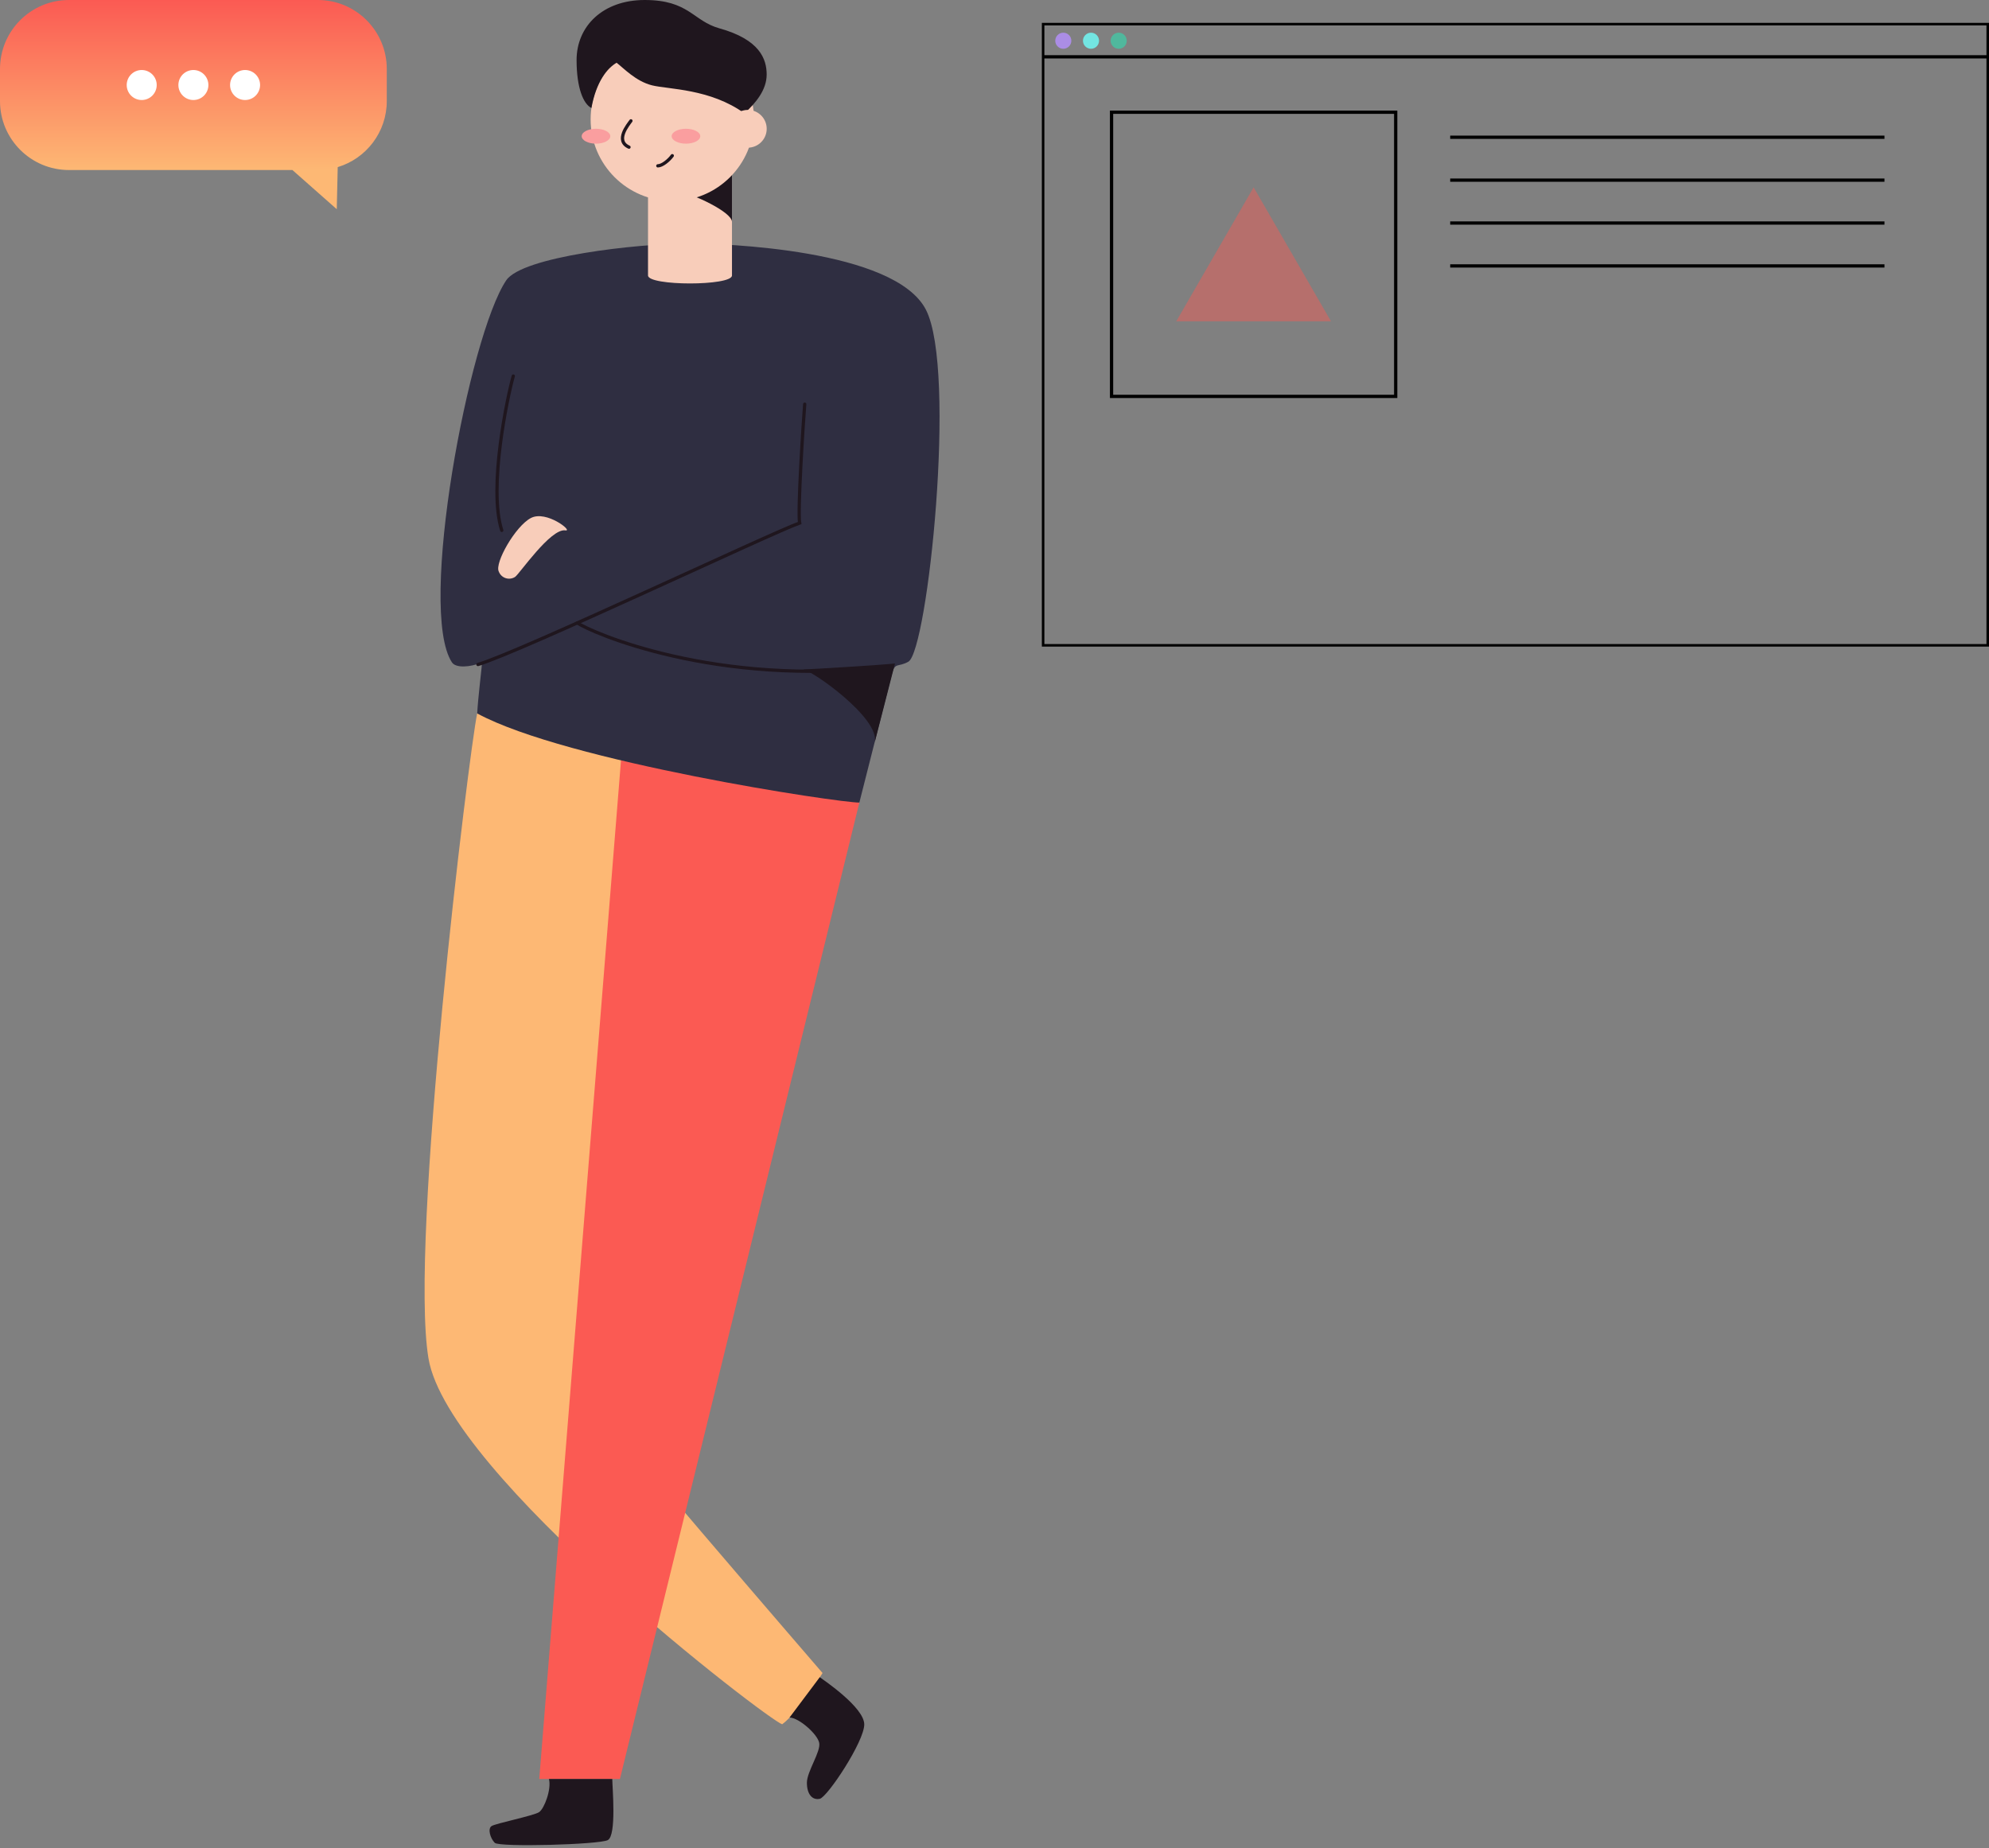 <?xml version="1.0" encoding="UTF-8"?> <svg xmlns="http://www.w3.org/2000/svg" width="609" height="566" viewBox="0 0 609 566" fill="none"><rect x="0" y="0" width="609" height="566" fill="#808080" stroke="none"/> <g clip-path="url(#clip0)"> <path d="M608.726 7.274H319.274V197.726H608.726V7.274Z" stroke="black" stroke-miterlimit="10"></path> <path d="M319.274 17.398H608.726" stroke="black" stroke-miterlimit="10"></path> <path d="M427.34 34.364H340.34V121.381H427.34V34.364Z" stroke="black" stroke-miterlimit="10"></path> <path d="M444.028 42.026H576.991" stroke="black" stroke-miterlimit="10"></path> <path d="M444.028 55.16H576.991" stroke="black" stroke-miterlimit="10"></path> <path d="M444.028 68.295H576.991" stroke="black" stroke-miterlimit="10"></path> <path d="M444.028 81.43H576.991" stroke="black" stroke-miterlimit="10"></path> <path opacity="0.44" d="M383.84 57.35L360.147 98.395H407.532L383.84 57.35Z" fill="#FB5A53"></path> <path d="M325.566 14.935C326.926 14.935 328.028 13.833 328.028 12.473C328.028 11.113 326.926 10.01 325.566 10.01C324.206 10.01 323.104 11.113 323.104 12.473C323.104 13.833 324.206 14.935 325.566 14.935Z" fill="#AB8DE5"></path> <path d="M334.047 14.935C335.407 14.935 336.509 13.833 336.509 12.473C336.509 11.113 335.407 10.01 334.047 10.01C332.687 10.01 331.585 11.113 331.585 12.473C331.585 13.833 332.687 14.935 334.047 14.935Z" fill="#73E5E2"></path> <path d="M342.528 14.935C343.888 14.935 344.991 13.833 344.991 12.473C344.991 11.113 343.888 10.01 342.528 10.01C341.168 10.01 340.066 11.113 340.066 12.473C340.066 13.833 341.168 14.935 342.528 14.935Z" fill="#50B89D"></path> </g> <path d="M146.101 218.47C143.571 230.54 125.191 380.26 131.201 416C137.211 451.74 235.201 526.69 239.491 528C244.491 524.33 251.851 512.3 251.851 512.3C251.851 512.3 180.001 429.06 178.661 425.72C177.321 422.38 194.371 229.54 194.371 229.54L146.101 218.47Z" fill="#FDB874"></path> <path d="M263.12 245.75L189.81 544.76H165.11L190.14 232.83L263.12 245.75Z" fill="#FB5A53"></path> <path d="M211.051 74.55C221.171 74.55 273.961 76.26 283.501 94.84C293.041 113.42 284.05 199.3 278.12 202.63C274.92 204.42 274.05 202.68 273.12 206.32C272.19 209.96 263.12 245.75 263.12 245.75C257.36 245.91 173.381 233.26 146.121 218.47C146.281 214.36 147.601 203.67 147.601 202.85C143.981 204.33 139.601 204.64 138.391 202.85C127.761 186.74 143.621 102.75 154.991 85.85C159.841 78.6 194.811 74.6 211.051 74.55Z" fill="#2F2E41"></path> <path d="M245.811 205C248.291 205 269.641 220 267.811 227.37C269.311 221.45 274.031 203.16 274.031 203.16C272.001 203.48 247.581 205 245.811 205Z" fill="#1F161E"></path> <path d="M224.121 84.35C224.121 87.61 198.411 87.61 198.411 84.35V51.35H224.121V84.35Z" fill="#F8CDBA"></path> <path d="M209.36 59.16C211.36 59.16 224.12 64.8 224.12 67.94V51.35C220.94 51.35 209.36 59.16 209.36 59.16Z" fill="#1F161E"></path> <path d="M205.851 61.57C219.663 61.57 230.861 50.373 230.861 36.56C230.861 22.747 219.663 11.55 205.851 11.55C192.038 11.55 180.841 22.747 180.841 36.56C180.841 50.373 192.038 61.57 205.851 61.57Z" fill="#F8CDBA"></path> <path d="M197.391 0C184.551 0 176.541 8.06 176.541 18.39C176.541 26.98 178.631 31.84 181.081 33.07C182.631 24.73 186.001 20.87 188.791 19.21C190.951 20.87 194.671 24.89 199.631 26.13C204.591 27.37 217.501 27.13 227.931 34.71C231.331 31.61 234.741 27.58 234.741 22.83C234.741 18.08 232.641 12.12 220.281 8.68C212.131 6.41 211.001 0 197.391 0Z" fill="#1F161E"></path> <path d="M182.48 43.99C184.899 43.99 186.86 42.969 186.86 41.71C186.86 40.451 184.899 39.43 182.48 39.43C180.061 39.43 178.1 40.451 178.1 41.71C178.1 42.969 180.061 43.99 182.48 43.99Z" fill="#FA9E9F"></path> <path d="M210.031 43.99C212.45 43.99 214.411 42.969 214.411 41.71C214.411 40.451 212.45 39.43 210.031 39.43C207.612 39.43 205.651 40.451 205.651 41.71C205.651 42.969 207.612 43.99 210.031 43.99Z" fill="#FA9E9F"></path> <path d="M193.18 37C192.36 38.17 188.18 43.08 192.59 45.06" stroke="#1F161E" stroke-miterlimit="10" stroke-linecap="round"></path> <path d="M201.421 50.78C202.731 50.78 204.771 49.14 205.841 47.67" stroke="#1F161E" stroke-miterlimit="10" stroke-linecap="round"></path> <path d="M228.971 45.22C232.163 45.22 234.751 42.632 234.751 39.44C234.751 36.248 232.163 33.66 228.971 33.66C225.778 33.66 223.191 36.248 223.191 39.44C223.191 42.632 225.778 45.22 228.971 45.22Z" fill="#F8CDBA"></path> <path d="M246.391 123.76C245.941 129.28 244.181 156.56 244.841 160.15C236.451 163.07 159.591 199.51 146.341 203.48" stroke="#1F161E" stroke-miterlimit="10" stroke-linecap="round"></path> <path d="M157.16 115.15C155.4 121.33 149.44 149.38 153.63 162.41" stroke="#1F161E" stroke-miterlimit="10" stroke-linecap="round"></path> <path d="M176.771 190.74C180.771 193.55 219.12 210.52 272.12 204.12" stroke="#1F161E" stroke-miterlimit="10" stroke-linecap="round"></path> <path d="M173.111 162.41C175.681 162.82 167.301 156.13 162.551 158.62C157.801 161.11 151.401 172.38 152.711 175C152.887 175.474 153.167 175.902 153.531 176.253C153.895 176.604 154.333 176.869 154.813 177.028C155.293 177.187 155.802 177.237 156.303 177.173C156.805 177.109 157.286 176.934 157.711 176.66C159.001 175.82 168.601 161.69 173.111 162.41Z" fill="#F8CDBA"></path> <path d="M251 513.58C252.37 514.58 264.52 522.8 264.62 527.98C264.72 533.16 253.33 550.33 251 550.82C248.67 551.31 247.06 549.37 247.06 545.9C247.06 542.43 251.4 536.35 250.82 533.65C250.24 530.95 244.63 526.01 241.75 525.92" fill="#1F161E"></path> <path d="M187.471 544.76C187.471 547.14 188.851 562.08 186.081 563.47C183.311 564.86 152.871 565.68 151.491 564.3C150.111 562.92 149.271 560.01 150.491 559.18C151.711 558.35 163.491 555.99 165.081 554.89C166.671 553.79 168.891 547.89 168.081 544.76" fill="#1F161E"></path> <path fill-rule="evenodd" clip-rule="evenodd" d="M89.532 52.067H21.113C9.452 52.067 0 42.614 0 30.954V21.113C0 9.452 9.452 0 21.113 0H97.314C108.974 0 118.426 9.452 118.426 21.113V30.954C118.426 40.497 112.095 48.561 103.404 51.175L103.113 64.062L89.532 52.067Z" fill="url(#paint0_linear)"></path> <path d="M75.037 30.628C77.575 30.628 79.632 28.571 79.632 26.033C79.632 23.496 77.575 21.439 75.037 21.439C72.5 21.439 70.443 23.496 70.443 26.033C70.443 28.571 72.5 30.628 75.037 30.628Z" fill="white"></path> <path d="M59.213 30.628C61.75 30.628 63.807 28.571 63.807 26.033C63.807 23.496 61.75 21.439 59.213 21.439C56.676 21.439 54.619 23.496 54.619 26.033C54.619 28.571 56.676 30.628 59.213 30.628Z" fill="white"></path> <path d="M43.389 30.628C45.926 30.628 47.983 28.571 47.983 26.033C47.983 23.496 45.926 21.439 43.389 21.439C40.852 21.439 38.795 23.496 38.795 26.033C38.795 28.571 40.852 30.628 43.389 30.628Z" fill="white"></path> <defs> <linearGradient id="paint0_linear" x1="59.213" y1="52.067" x2="59.213" y2="0" gradientUnits="userSpaceOnUse"> <stop stop-color="#FDB874"></stop> <stop offset="1" stop-color="#FB5A53"></stop> </linearGradient> <clipPath id="clip0"> <rect width="290" height="191" fill="white" transform="translate(319 7)"></rect> </clipPath> </defs> </svg> 